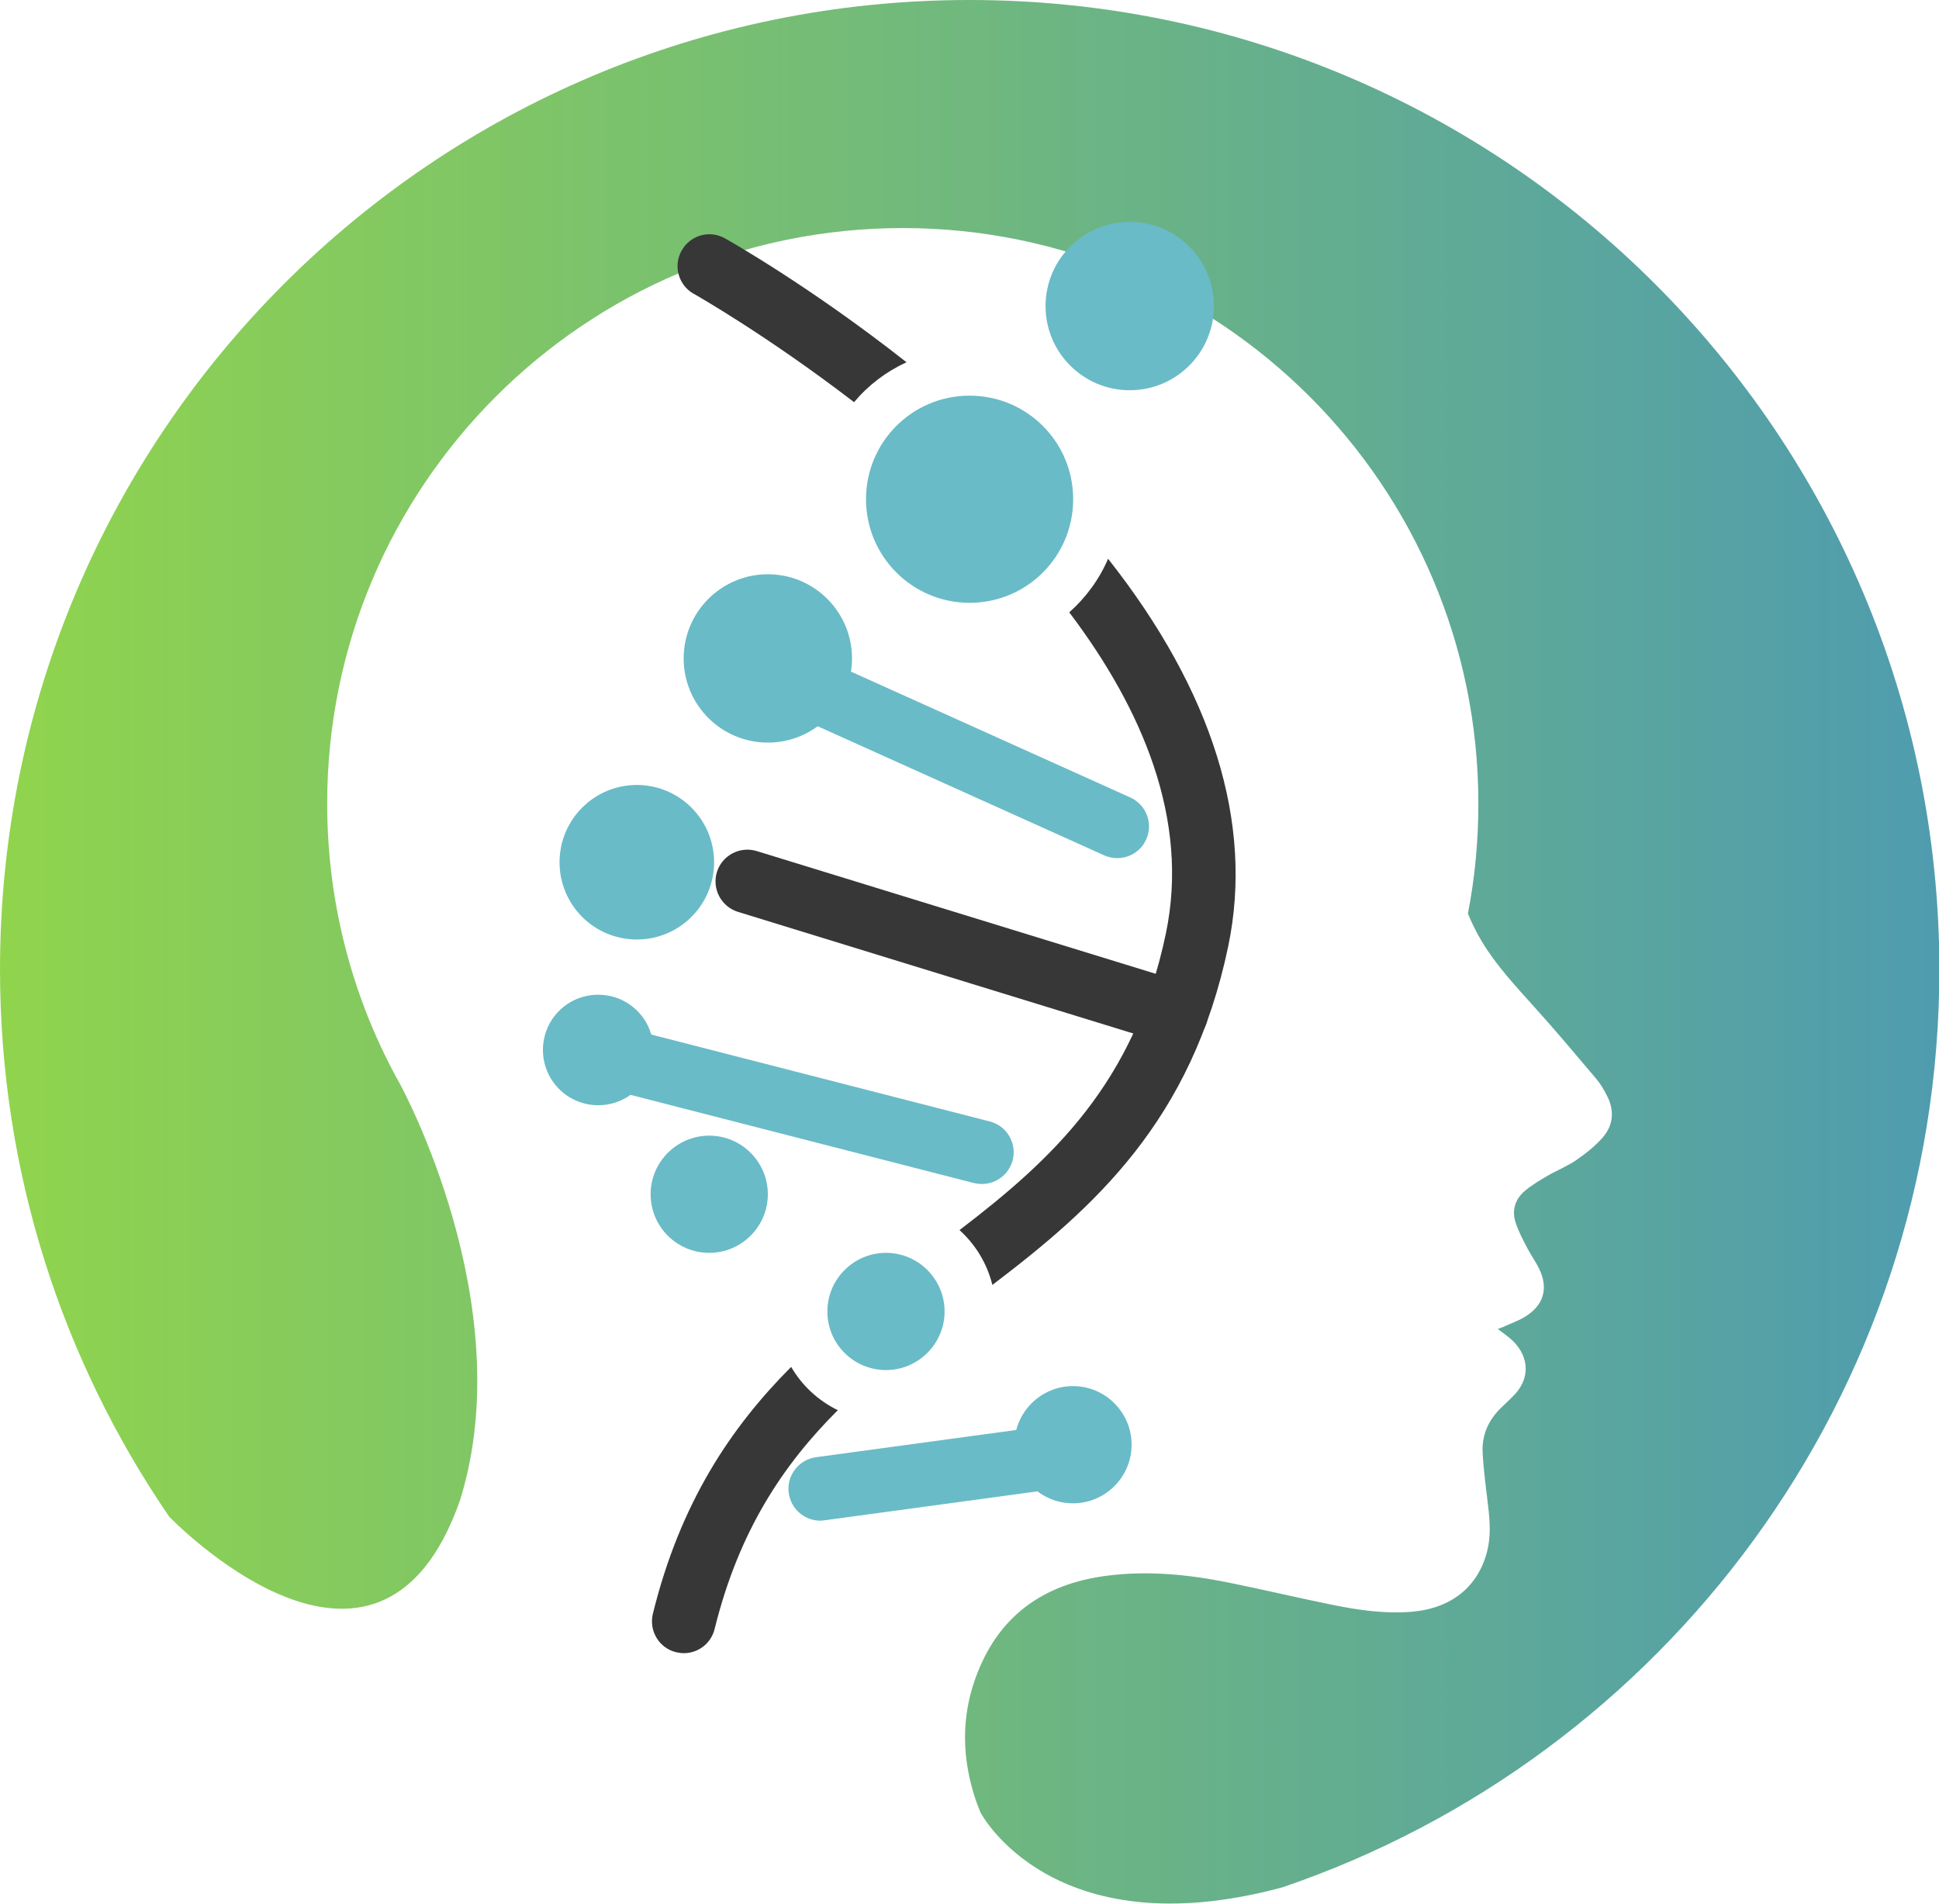 <?xml version="1.0" encoding="UTF-8"?><svg id="Layer_2" xmlns="http://www.w3.org/2000/svg" xmlns:xlink="http://www.w3.org/1999/xlink" viewBox="0 0 103.89 102"><defs><style>.cls-1{fill:#373737;}.cls-2{fill:#69bbc7;}.cls-3{fill:url(#linear-gradient);fill-rule:evenodd;}</style><linearGradient id="linear-gradient" x1="0" y1="51" x2="103.89" y2="51" gradientUnits="userSpaceOnUse"><stop offset="0" stop-color="#90d44d"/><stop offset="1" stop-color="#4f9caf"/></linearGradient></defs><g id="Layer_5"><path class="cls-3" d="M51.94,0C23.25,0,0,23.26,0,51.94c0,10.88,3.35,20.97,9.06,29.32.02.02,11.2,11.67,15.59-.88,3.27-10.49-3.21-22.28-3.21-22.28-2.49-4.45-3.91-9.58-3.91-15.04,0-17.03,13.81-30.84,30.84-30.84s30.84,13.81,30.84,30.84c0,2.02-.19,3.99-.56,5.89.21.52.46,1.02.76,1.52.78,1.29,1.81,2.38,2.81,3.5,1.13,1.25,2.22,2.55,3.31,3.84.23.27.42.6.58.92.4.78.33,1.57-.24,2.22-.4.46-.9.85-1.4,1.2-.49.34-1.06.56-1.57.86-.41.24-.83.49-1.2.8-.53.45-.71,1.05-.49,1.71.16.48.4.94.64,1.39.19.36.43.69.61,1.06.52,1.06.25,1.98-.76,2.59-.36.22-.77.36-1.16.54-.09.04-.19.07-.29.11.28.22.56.4.8.63.92.9.93,2.07.02,2.97-.2.2-.4.39-.6.58-.71.67-1.09,1.5-1.03,2.47.05.97.19,1.94.3,2.9.09.79.14,1.58-.06,2.36-.48,1.9-1.92,3.06-4.03,3.24-1.42.12-2.82-.08-4.21-.36-1.89-.38-3.76-.83-5.65-1.21-2.14-.43-4.3-.64-6.48-.36-3.45.44-5.88,2.2-7.06,5.53-.73,2.05-.7,4.12-.07,6.18.1.33.22.65.35.97h0s3.81,7.35,16.17,4.02h0c20.48-6.96,35.21-26.36,35.21-49.19C103.89,23.26,80.63,0,51.94,0Z"/><path class="cls-2" d="M59.86,45.98c-.23,0-.47-.05-.7-.15l-18.71-8.43c-.86-.39-1.24-1.4-.85-2.25.39-.86,1.39-1.24,2.25-.85l18.71,8.43c.86.39,1.24,1.4.85,2.25-.28.63-.9,1-1.55,1Z"/><path class="cls-1" d="M63.02,56.01c-.17,0-.33-.02-.5-.08l-22.98-7.07c-.9-.28-1.4-1.23-1.13-2.13.28-.9,1.23-1.4,2.13-1.13l22.98,7.07c.9.28,1.4,1.23,1.13,2.13-.23.73-.9,1.2-1.63,1.2Z"/><path class="cls-2" d="M52.61,63.44c-.14,0-.28-.02-.43-.05l-21.3-5.47c-.91-.23-1.46-1.16-1.23-2.07.23-.91,1.17-1.46,2.08-1.23l21.3,5.47c.91.23,1.46,1.16,1.23,2.07-.2.77-.89,1.28-1.65,1.28Z"/><path class="cls-2" d="M43.95,81.48c-.84,0-1.57-.62-1.69-1.48-.13-.93.53-1.79,1.46-1.92l13.09-1.78c.93-.13,1.79.53,1.92,1.46.13.93-.53,1.79-1.46,1.92l-13.09,1.78c-.08.01-.15.02-.23.02Z"/><path class="cls-1" d="M37.17,15.74c.1.06,3.93,2.23,8.59,5.81.76-.91,1.72-1.64,2.81-2.14-5.17-4.07-9.5-6.51-9.73-6.64-.82-.46-1.86-.17-2.32.66-.46.82-.17,1.86.66,2.32Z"/><path class="cls-1" d="M59.37,29.94c-.47,1.1-1.19,2.08-2.08,2.87,3.9,5.16,6.45,11.09,5.18,17.19-1.67,8.04-6.1,12.12-11.06,15.91.85.77,1.48,1.79,1.76,2.94,5.42-4.12,10.69-8.78,12.64-18.16,1.37-6.59-.85-13.66-6.44-20.75Z"/><path class="cls-1" d="M42.39,73.24c-3.21,3.22-5.94,7.26-7.41,13.23-.22.91.33,1.84,1.25,2.06.14.03.27.05.41.05.77,0,1.46-.52,1.65-1.3,1.3-5.27,3.69-8.82,6.6-11.72-1.05-.51-1.92-1.32-2.5-2.32Z"/><path class="cls-2" d="M46.4,26.75c0,3.06,2.48,5.55,5.55,5.55s5.55-2.48,5.55-5.55-2.48-5.55-5.55-5.55-5.55,2.48-5.55,5.55Z"/><path class="cls-2" d="M36.63,35.28c0,2.49,2.02,4.51,4.51,4.51s4.51-2.02,4.51-4.51-2.02-4.51-4.51-4.51-4.51,2.02-4.51,4.51Z"/><path class="cls-2" d="M56.02,16.4c0,2.49,2.02,4.51,4.51,4.51s4.51-2.02,4.51-4.51-2.02-4.51-4.51-4.51-4.51,2.02-4.51,4.51Z"/><path class="cls-2" d="M29.98,46.2c0,2.29,1.85,4.14,4.14,4.14s4.14-1.85,4.14-4.14-1.86-4.14-4.14-4.14-4.14,1.85-4.14,4.14Z"/><path class="cls-2" d="M29.09,56.26c0,1.63,1.32,2.96,2.96,2.96s2.96-1.32,2.96-2.96-1.32-2.96-2.96-2.96-2.96,1.32-2.96,2.96Z"/><path class="cls-2" d="M34.86,63.99c0,1.74,1.41,3.14,3.14,3.14s3.14-1.41,3.14-3.14-1.41-3.14-3.14-3.14-3.14,1.41-3.14,3.14Z"/><path class="cls-2" d="M54.35,77.41c0,1.74,1.41,3.14,3.14,3.14s3.14-1.41,3.14-3.14-1.41-3.14-3.14-3.14-3.14,1.41-3.14,3.14Z"/><path class="cls-2" d="M44.33,70.27c0,1.74,1.41,3.14,3.14,3.14s3.14-1.41,3.14-3.14-1.41-3.14-3.14-3.14-3.14,1.41-3.14,3.14Z"/></g></svg>
